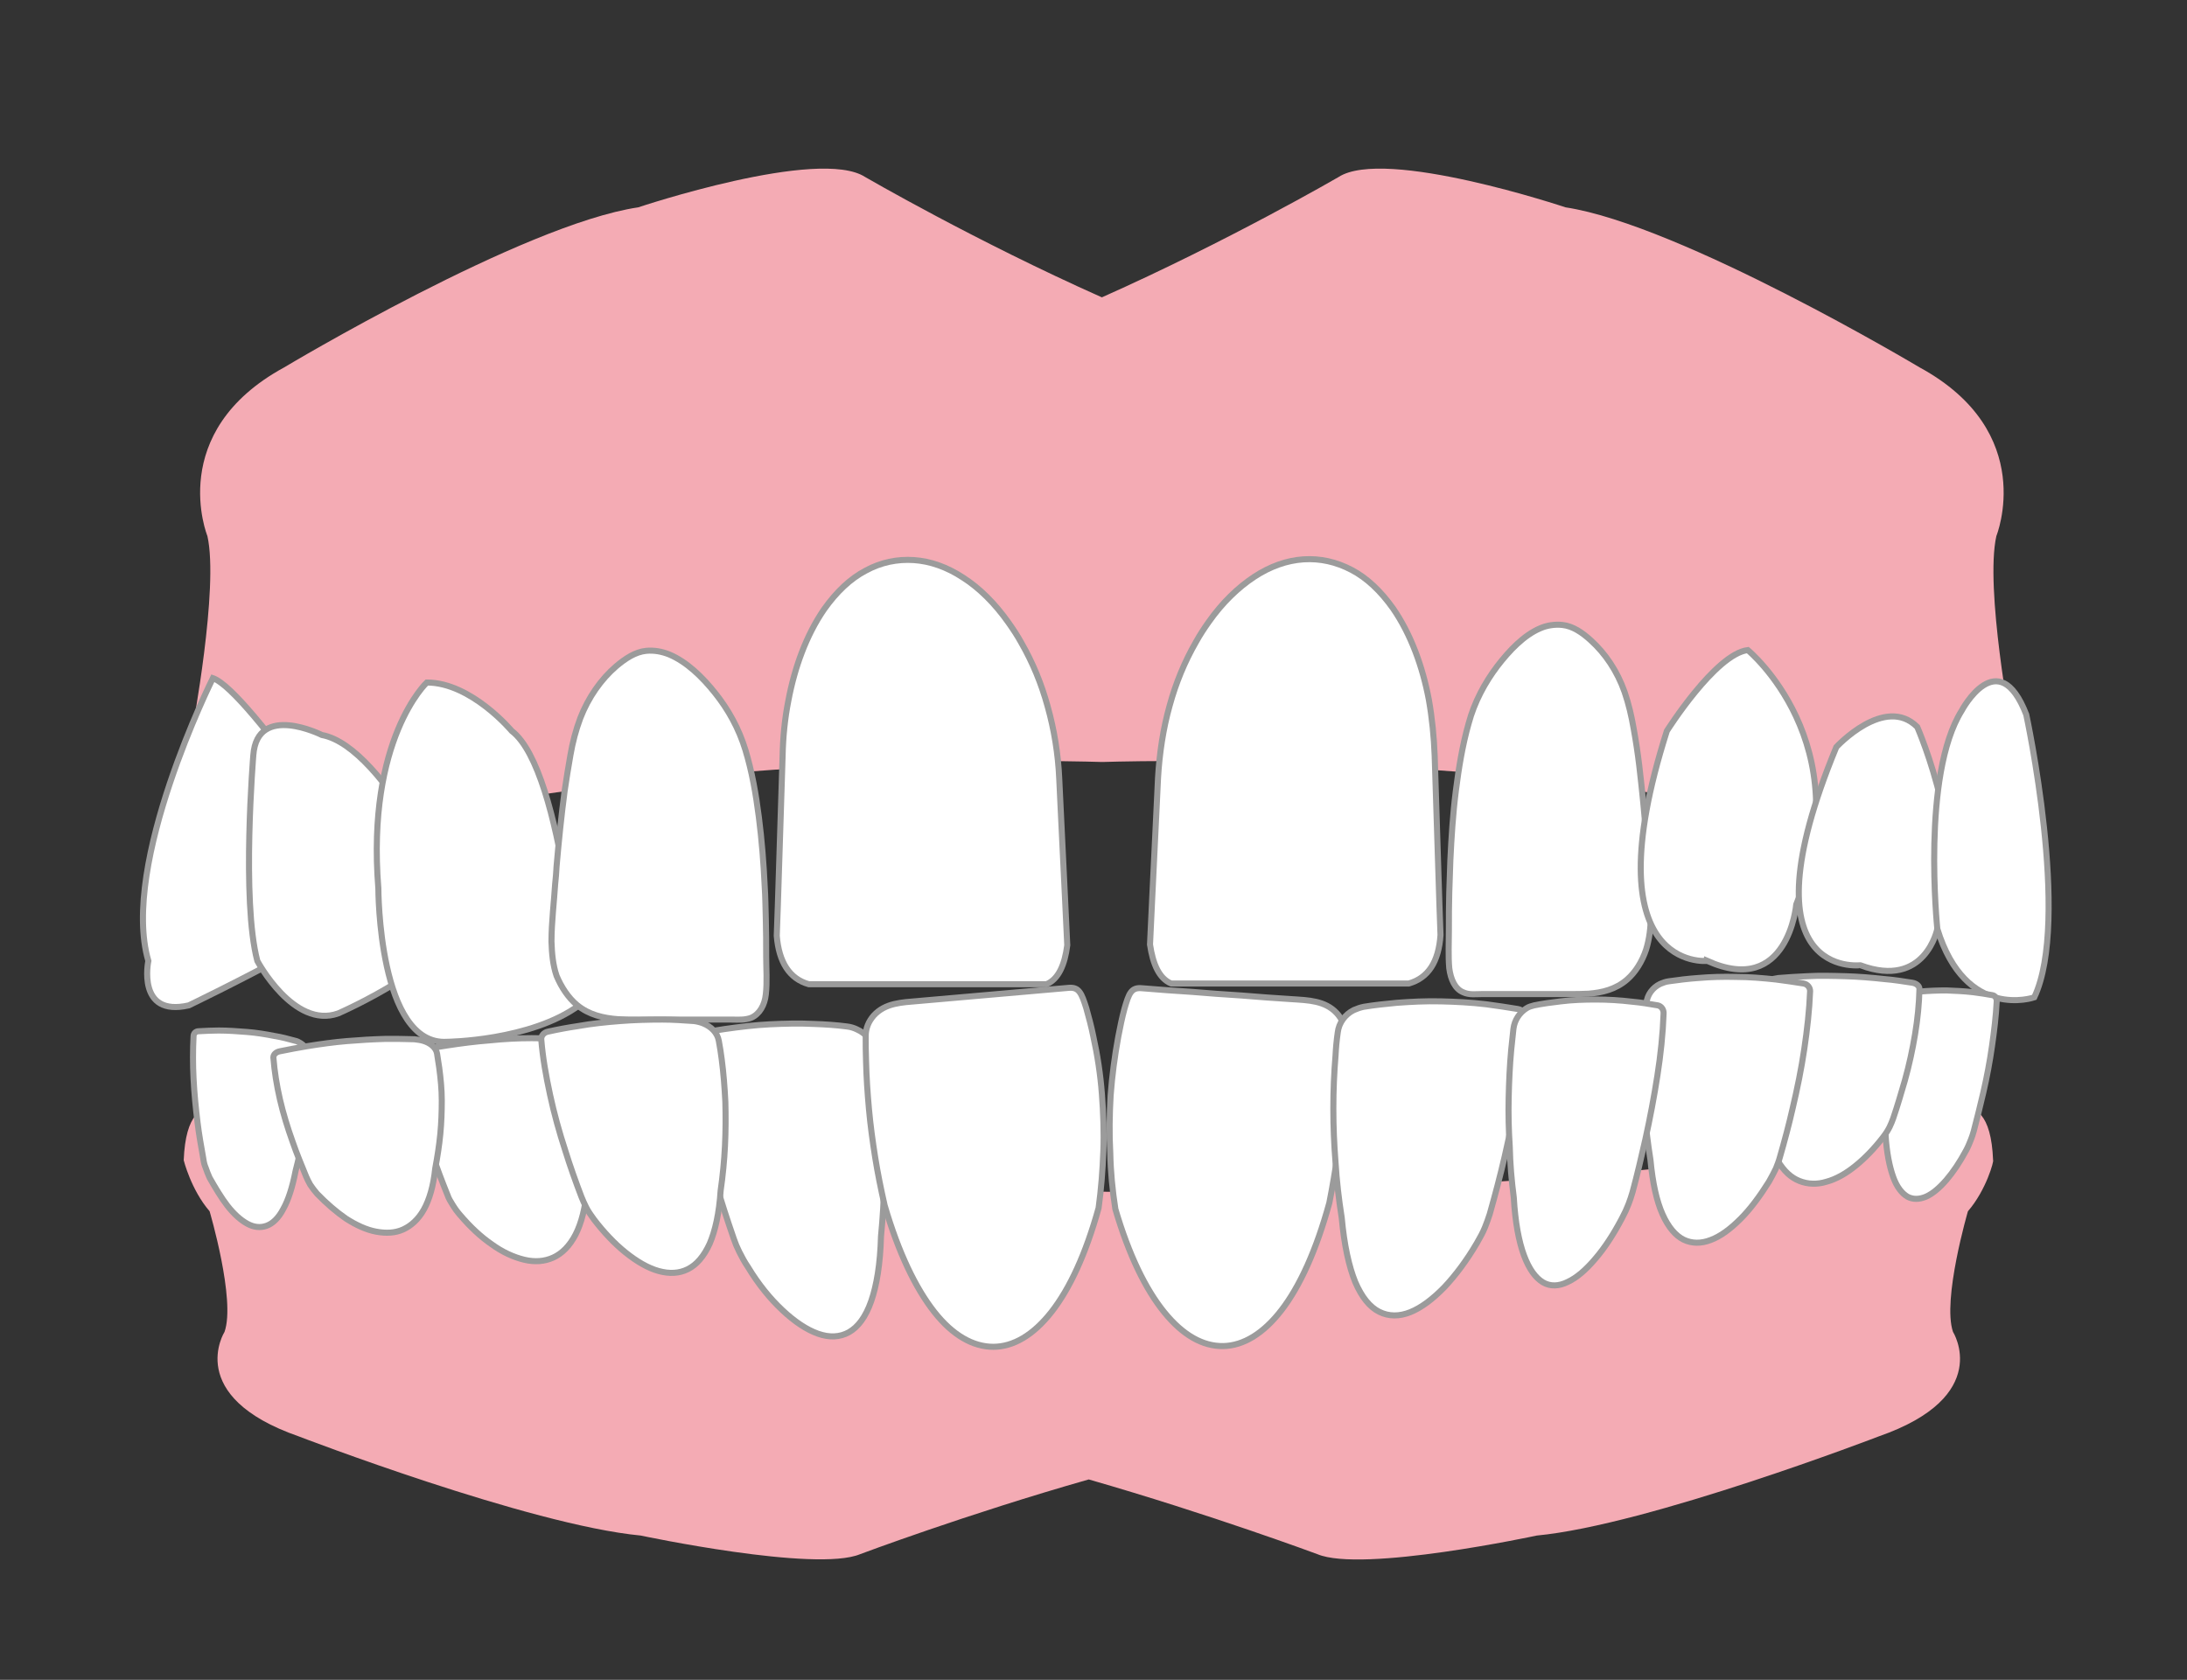 <?xml version="1.0" encoding="utf-8"?>
<!-- Generator: Adobe Illustrator 24.0.0, SVG Export Plug-In . SVG Version: 6.00 Build 0)  -->
<svg version="1.1" id="レイヤー_1" xmlns="http://www.w3.org/2000/svg" xmlns:xlink="http://www.w3.org/1999/xlink" x="0px"
	 y="0px" viewBox="0 0 600 461" style="enable-background:new 0 0 600 461;" xml:space="preserve">
<rect x="0" y="0" width="600" height="461" fill="#333333" stroke="none"/>
<style type="text/css">
	.st0{fill:#F4ABB4;}
	.st1{fill:#FFFFFF;stroke:#9B9B9B;stroke-width:1.662;}
</style>
<g>
	<path class="st0" d="M551.9,200.5c0,0-7.4-39.1-4.2-53.4c0,0,11.6-28.5-21.1-46.3c0,0-65.5-39.1-97.1-43.9c0,0-49.6-16.6-62.3-8.3
		c0,0-30.3,17.6-64.9,33c-34.6-15.4-64.9-33-64.9-33c-12.7-8.3-62.3,8.3-62.3,8.3c-31.7,4.7-97.1,43.9-97.1,43.9
		c-32.7,17.8-21.1,46.3-21.1,46.3c3.2,14.2-4.2,53.4-4.2,53.4c-5.3,9.5-7.4,22.5-7.4,22.5c1.1,41.5,18.7,14.8,18.7,14.8
		c91.9-32.2,224.9-29.1,237.9-28.7v0c0,0,0.2,0,0.5,0c0.3,0,0.5,0,0.5,0v0c13-0.4,146-3.5,237.9,28.7c0,0,17.6,26.7,18.7-14.8
		C559.2,223,557.1,210,551.9,200.5z"/>
	<path class="st0" d="M539.9,332.4c0,0-7.1,24.3-4.1,33.1c0,0,11.2,17.7-20.4,28.7c0,0-63.2,24.3-93.8,27.2c0,0-47.9,10.3-60.2,5.1
		c0,0-29.3-10.9-62.7-20.5c-33.4,9.5-62.7,20.5-62.7,20.5c-12.2,5.1-60.2-5.1-60.2-5.1c-30.6-2.9-93.8-27.2-93.8-27.2
		c-31.6-11-20.4-28.7-20.4-28.7c3.1-8.8-4.1-33.1-4.1-33.1c-5.1-5.9-7.1-14-7.1-14c1-25.7,18-9.2,18-9.2
		c88.8,20,217.1,18,229.7,17.8v0c0,0,0.2,0,0.5,0c0.3,0,0.5,0,0.5,0v0c12.6,0.2,140.9,2.1,229.7-17.8c0,0,17-16.6,18,9.2
		C547.1,318.4,545,326.5,539.9,332.4z"/>
	<path class="st1" d="M321.3,269.9c5.4,0,10.9,0,16.3,0c5.4,0,10.9,0,16.3,0s10.9,0,16.3,0s10.9,0,16.3,0c5.3-1.5,8.2-5.9,8.7-13.3
		c-0.1-2.8-0.2-5.6-0.3-8.4c-0.3-9.4-0.6-18.8-0.9-28.2c-0.1-4.2-0.3-8.4-0.4-12.6c-0.2-5.2-0.7-10.3-1.6-15.4
		c-1.7-9-4.9-17.9-9.8-25c-3.4-4.8-7.2-8.4-11.4-10.6c-4.2-2.2-8.6-3.2-13.2-2.9c-4.5,0.3-9.1,1.9-13.5,4.8
		c-4.4,2.9-8.7,7-12.5,12.4c-1.2,1.7-2.4,3.5-3.5,5.5c-3.1,5.4-5.5,11.2-7.2,17.4c-1.8,6.4-2.8,13.1-3.2,19.9
		c-0.1,2.1-0.2,4.2-0.3,6.3c-0.4,8.9-0.9,17.9-1.3,26.8c-0.2,4.2-0.4,8.4-0.6,12.6C316.3,264.6,318,268.5,321.3,269.9z"/>
	<path class="st1" d="M401.4,272.3c1.7,0.8,3.5,0.5,5.2,0.5c2.1,0,4.1,0,6.2,0c3.8,0,7.7,0,11.5,0c2,0,4.1,0,6.1,0
		c1.8,0,3.6,0,5.4-0.1c3.8-0.3,7.5-1.2,10.6-3.9c2.3-2,4.1-4.9,5.2-8.2c0.9-2.9,1.3-6.1,1.3-9.4c0.1-5.3-0.6-10.8-0.9-15.7
		c-0.1-1.7-0.2-3.3-0.3-5c-0.5-6.9-1.2-13.8-2-20.6c-0.4-3.3-0.9-6.6-1.5-9.9c-0.6-3.5-1.4-6.9-2.5-10.1c-2-5.7-5.3-10.6-9.3-14.2
		c-2.3-2.1-4.9-3.9-7.8-4.2c-2.1-0.2-4.1,0.1-6,0.9c-4.5,1.9-8.5,6.1-11.8,10.4c-3.4,4.5-6.3,9.8-7.9,15.8c-1.7,6-2.7,12.2-3.5,18.5
		c-0.8,6.3-1.2,12.7-1.5,19c-0.1,3-0.2,5.9-0.3,8.9c-0.1,3.4-0.1,6.8-0.1,10.2c0,3.5-0.2,7.1,0.1,10.5
		C398,268.8,399.2,271.4,401.4,272.3z"/>
	<path class="st1" d="M221.9,270.1c5.4,0,10.9,0,16.3,0s10.9,0,16.3,0c5.4,0,10.9,0,16.3,0c5.4,0,10.9,0,16.3,0
		c3.3-1.4,5-5.3,5.7-10.7c-0.2-4.2-0.4-8.4-0.6-12.6c-0.4-8.9-0.9-17.9-1.3-26.8c-0.1-2.1-0.2-4.2-0.3-6.3
		c-0.3-6.8-1.4-13.5-3.2-19.9c-1.7-6.2-4.1-12-7.2-17.4c-1.1-2-2.3-3.8-3.5-5.5c-3.8-5.4-8.1-9.6-12.5-12.4c-4.4-2.9-9-4.5-13.5-4.8
		c-4.5-0.3-9,0.6-13.2,2.9c-4.2,2.2-8,5.8-11.4,10.6c-4.9,7.1-8.1,16-9.8,25c-1,5-1.5,10.2-1.6,15.4c-0.1,4.2-0.3,8.4-0.4,12.6
		c-0.3,9.4-0.6,18.8-0.9,28.2c-0.1,2.8-0.2,5.6-0.3,8.4C213.7,264.1,216.6,268.6,221.9,270.1z"/>
	<path class="st1" d="M457.3,200.6c0,0,13.3-21.1,22.2-22.2c0,0,31,25.5,13.3,69.8c0,0-2.2,25.5-24.4,15.5
		C468.4,263.7,436.2,267,457.3,200.6z"/>
	<path class="st1" d="M503.8,205c0,0,13.3-14.4,22.2-5.5c0,0,15.5,35.5,5.5,55.4c0,0-3.3,16.6-21.1,10
		C510.5,264.8,477.2,269.3,503.8,205z"/>
	<path class="st1" d="M538.2,195c0,0,10-18.8,17.7,1.1c0,0,12.2,56.5,2.2,77.6c0,0-18.8,6.6-26.6-18.8
		C531.5,254.8,527.1,212.7,538.2,195z"/>
	<path class="st1" d="M58.4,186.1c0,0-25.5,51-17.7,77.6c0,0-3.3,15.5,11.1,12.2c0,0,55.4-26.6,52.1-32.1
		C103.8,243.8,68.3,189.5,58.4,186.1z"/>
	<path class="st1" d="M88.3,201.7c0,0-17.7-8.9-18.8,5.5c0,0-3.3,39.9,1.1,56.5c0,0,10,18.8,22.2,14.4c0,0,33.2-14.4,33.2-27.7
		C126,250.4,106,205,88.3,201.7z"/>
	<path class="st1" d="M140.4,200.6c0,0-11.1-13.3-23.3-13.3c0,0-16.6,15.5-13.3,56.5c0,0,0,43.2,18.8,42.1c0,0,23-0.2,36.4-10.1
		C159.1,275.8,154.8,211.6,140.4,200.6z"/>
	<path class="st1" d="M158.3,275.8c3.3,2.7,7.2,3.6,11.3,3.9c1.9,0.1,3.8,0.1,5.7,0.1c2.2,0,4.3,0,6.5,0c4.1,0,8.1,0,12.2,0
		c2.2,0,4.4,0,6.6,0c1.8,0,3.7,0.2,5.5-0.5c2.3-1,3.7-3.5,4-6.4c0.4-3.4,0.1-7.1,0.1-10.5c0-3.4,0-6.8-0.1-10.2
		c-0.1-3-0.1-5.9-0.3-8.9c-0.3-6.4-0.8-12.7-1.6-19c-0.8-6.3-1.9-12.6-3.7-18.5c-1.8-5.9-4.7-11.1-8.3-15.6
		c-3.5-4.4-7.8-8.6-12.6-10.6c-2-0.8-4.1-1.2-6.3-1c-3,0.3-5.7,2.1-8.2,4.2c-4.2,3.6-7.7,8.6-9.9,14.3c-1.2,3.2-2.1,6.6-2.7,10.1
		c-0.6,3.3-1.1,6.6-1.6,9.9c-0.9,6.8-1.6,13.7-2.2,20.6c-0.1,1.7-0.2,3.3-0.4,5c-0.3,4.9-1,10.4-1,15.7c0.1,3.3,0.4,6.5,1.4,9.4
		C154,270.9,155.9,273.8,158.3,275.8z"/>
	<path class="st1" d="M306,331.8c3.7,12.6,8.3,22,13.4,28.3c5.1,6.3,10.6,9.4,16.2,9.3c5.5-0.1,11-3.4,16-9.9
		c5-6.5,9.5-16.3,13.1-29.4c0.9-4.5,1.6-8.9,2.3-13.3c0.6-4.4,1.1-8.8,1.4-13.2c0.3-4.4,0.5-8.8,0.6-13.1c0-2.3,0-4.7,0-7
		c0-2.1-0.9-4-2.3-5.5c-3.2-3.4-7.7-3.5-12.3-3.8c-4.6-0.3-9.1-0.6-13.7-1c-4.6-0.3-9.1-0.6-13.7-1c-4.6-0.3-9.1-0.6-13.7-1
		c-3-0.3-3.6,1.5-4.8,5.6c-0.7,2.6-1.2,5.1-1.7,7.7c-1,5.4-1.7,10.8-2.1,16.1c-0.3,5.3-0.4,10.6-0.1,15.8
		C304.7,321.5,305.2,326.7,306,331.8z"/>
	<path class="st1" d="M214.6,359.5c3.4,3.2,6.7,5.4,9.8,6.5c3.1,1.1,6,1,8.5-0.4c2.5-1.4,4.6-4.2,6.1-8.5c1.5-4.3,2.5-10.2,2.7-17.8
		c0.5-5.1,0.8-10.2,0.9-15.2c0.1-5,0-10-0.3-14.8c-0.3-4.9-0.8-9.7-1.4-14.5c-0.3-2.1-0.6-4.2-1-6.3c-0.5-2.7-2.3-4.9-4.8-6
		c-0.8-0.4-1.8-0.7-2.7-0.8c-3-0.4-6.1-0.6-9.1-0.7c-4-0.2-8-0.1-12.1,0.1c-4.1,0.2-8.2,0.7-12.4,1.3c-2.8,0.4-5.7,1-8.5,1.6
		c-1.2,0.3-2,1.4-1.9,2.6c0.6,6.1,1.6,12.3,3,18.6c1.3,6.3,3,12.7,4.9,19.1c1.5,5.2,3.2,10.4,5,15.6c0.4,1.2,0.9,2.4,1.5,3.6
		c0.7,1.4,1.5,2.9,2.4,4.2C208.1,352.5,211.3,356.4,214.6,359.5z"/>
	<path class="st1" d="M134.8,341.4c3,2.2,6.1,3.6,9,4.3c2.9,0.7,5.6,0.5,8-0.6c2.4-1.1,4.5-3.2,6.1-6.3c1.6-3.1,2.7-7.4,3.2-12.8
		c0.7-3.7,1.1-7.3,1.4-10.9c0.3-3.6,0.4-7.1,0.3-10.6c-0.1-3.5-0.4-6.9-0.8-10.3c-0.2-1.5-0.4-3-0.7-4.5c-0.3-1.9-2-3.4-4.3-4.1
		c-0.8-0.2-1.6-0.4-2.5-0.5c-2.8-0.1-5.7-0.2-8.6-0.2c-3.8,0-7.6,0.2-11.5,0.6c-3.9,0.3-7.8,0.8-11.7,1.4c-2.7,0.4-5.4,0.9-8.1,1.5
		c-1.2,0.2-2,1.1-1.9,1.9c0.3,4.4,1.1,8.8,2.1,13.2c1,4.4,2.3,8.9,3.9,13.5c1.2,3.6,2.6,7.3,4.1,11c0.3,0.9,0.8,1.7,1.3,2.5
		c0.6,1,1.3,2,2.1,2.9C129,336.7,131.9,339.4,134.8,341.4z"/>
	<path class="st1" d="M62.4,330.9c1.8,2.3,3.6,3.9,5.4,4.9c1.8,1,3.6,1.2,5.3,0.6c1.7-0.6,3.3-2.1,4.6-4.6c1.4-2.5,2.5-5.9,3.4-10.5
		c0.8-3.1,1.5-6.1,2-9.1c0.6-3,1-6,1.3-9c0.3-3,0.5-6,0.5-8.9c0-1.3,0-2.6,0-3.9c0-1.7-1-3.2-2.4-4.1c-0.5-0.3-1-0.6-1.6-0.7
		c-1.8-0.5-3.7-1-5.6-1.3c-2.5-0.5-5-0.9-7.5-1.1c-2.6-0.2-5.2-0.4-7.8-0.4c-1.8,0-3.6,0.1-5.5,0.2c-0.8,0-1.4,0.6-1.4,1.4
		c-0.2,3.8-0.2,7.7,0,11.6c0.2,4,0.6,8,1.1,12.1c0.4,3.3,1,6.6,1.6,10c0.1,0.8,0.3,1.6,0.6,2.3c0.3,0.9,0.7,1.9,1.1,2.8
		C59.1,326,60.7,328.7,62.4,330.9z"/>
	<path class="st1" d="M171.6,343.7c3.1,2.5,6.2,4.3,9.1,5.1c2.9,0.8,5.6,0.7,8-0.5c2.4-1.2,4.4-3.5,6-7c1.5-3.5,2.6-8.3,3-14.5
		c0.6-4.2,1-8.3,1.2-12.4c0.2-4.1,0.2-8.1,0.1-12c-0.2-4-0.5-7.9-1-11.7c-0.2-1.7-0.5-3.4-0.8-5.1c-0.4-2.2-2.1-3.9-4.4-4.8
		c-0.8-0.3-1.6-0.5-2.5-0.6c-2.9-0.2-5.7-0.4-8.6-0.4c-3.8,0-7.6,0.1-11.5,0.4c-3.9,0.3-7.8,0.7-11.7,1.4c-2.7,0.4-5.4,0.9-8.1,1.5
		c-1.2,0.2-2,1.2-1.9,2.2c0.4,5,1.3,10,2.4,15.1c1.1,5.1,2.5,10.2,4.2,15.4c1.3,4.2,2.8,8.4,4.4,12.6c0.4,1,0.8,1.9,1.3,2.9
		c0.6,1.2,1.4,2.3,2.2,3.4C165.6,338.1,168.6,341.3,171.6,343.7z"/>
	<path class="st1" d="M94.9,334.4c2.8,1.8,5.6,3.1,8.3,3.6c2.7,0.5,5.2,0.4,7.4-0.6c2.2-1,4.2-2.8,5.7-5.5c1.5-2.7,2.6-6.4,3.1-11.2
		c0.6-3.2,1.1-6.4,1.4-9.5c0.3-3.1,0.4-6.2,0.4-9.2c0-3-0.3-6-0.7-9c-0.2-1.3-0.4-2.6-0.6-3.9c-0.3-1.6-1.8-2.9-3.9-3.5
		c-0.7-0.2-1.5-0.3-2.3-0.4c-2.6-0.1-5.3-0.1-7.9-0.1c-3.5,0.1-7,0.3-10.6,0.6c-3.6,0.3-7.2,0.8-10.9,1.4c-2.5,0.4-5,0.9-7.5,1.4
		c-1.1,0.2-1.8,0.9-1.8,1.7c0.3,3.8,0.9,7.6,1.8,11.5c0.9,3.9,2.1,7.8,3.5,11.7c1.1,3.2,2.4,6.3,3.7,9.5c0.3,0.7,0.7,1.5,1.1,2.2
		c0.6,0.9,1.2,1.7,1.9,2.5C89.6,330.3,92.3,332.6,94.9,334.4z"/>
	<path class="st1" d="M242.7,330.8c3.8,13,8.5,22.7,13.6,29.2c5.1,6.5,10.7,9.6,16.2,9.6c5.5,0,11-3.2,16-9.6
		c5-6.4,9.4-15.9,12.9-28.5c0.7-5.1,1.1-10.3,1.3-15.5c0.2-5.2,0-10.5-0.4-15.8c-0.4-5.3-1.2-10.6-2.4-16c-0.5-2.5-1.2-5.1-1.9-7.6
		c-1.3-4.1-2-5.8-4.9-5.5c-4.6,0.4-9.1,0.8-13.7,1.2c-4.6,0.4-9.1,0.8-13.7,1.2s-9.1,0.8-13.7,1.2c-4.6,0.4-9.1,0.5-12.3,4
		c-1.4,1.6-2.2,3.5-2.2,5.6c0,2.3,0,4.6,0.1,7c0.1,4.3,0.4,8.7,0.8,13.1c0.4,4.4,1,8.8,1.7,13.2C240.8,322,241.7,326.4,242.7,330.8z
		"/>
	<path class="st1" d="M368.1,334.2c0.7,7.6,2,13.4,3.7,17.6c1.8,4.2,4,6.9,6.6,8.2c2.6,1.3,5.5,1.3,8.5,0.1c3-1.2,6.2-3.6,9.4-6.9
		c3-3.2,6.1-7.3,8.9-12.1c0.8-1.4,1.6-2.8,2.2-4.3c0.5-1.2,0.9-2.4,1.3-3.6c1.5-5.3,2.9-10.6,4.1-15.8c1.5-6.5,2.8-12.9,3.8-19.3
		c1-6.3,1.6-12.6,1.9-18.7c0.1-1.2-0.8-2.3-2.1-2.5c-2.9-0.5-5.8-0.9-8.7-1.3c-4.2-0.5-8.3-0.7-12.4-0.8c-4.1-0.1-8.1,0.1-12.1,0.4
		c-3.1,0.3-6.1,0.6-9.1,1.1c-0.9,0.2-1.8,0.5-2.7,0.9c-2.4,1.2-4.1,3.5-4.4,6.2c-0.3,2.1-0.5,4.2-0.6,6.3c-0.4,4.8-0.6,9.6-0.6,14.5
		c0,4.9,0.2,9.8,0.6,14.8C366.7,324,367.3,329.1,368.1,334.2z"/>
	<path class="st1" d="M517.3,311.4c0.3,5,1.1,8.8,2.1,11.6c1,2.8,2.4,4.5,3.9,5.4c1.5,0.8,3.2,0.8,5.1,0c1.8-0.8,3.7-2.4,5.6-4.6
		c1.8-2.1,3.7-4.9,5.4-8.1c0.5-0.9,0.9-1.9,1.3-2.9c0.3-0.8,0.6-1.6,0.8-2.4c0.9-3.5,1.8-7,2.6-10.5c1-4.3,1.8-8.6,2.4-12.8
		c0.6-4.2,1.1-8.3,1.3-12.4c0-0.8-0.5-1.5-1.2-1.6c-1.7-0.3-3.5-0.6-5.2-0.8c-2.5-0.3-4.9-0.4-7.4-0.5c-2.4,0-4.8,0.1-7.2,0.3
		c-1.8,0.2-3.7,0.5-5.4,0.8c-0.6,0.1-1.1,0.3-1.6,0.6c-1.4,0.8-2.5,2.4-2.7,4.1c-0.2,1.4-0.3,2.8-0.4,4.2c-0.3,3.2-0.4,6.4-0.5,9.6
		c0,3.2,0,6.5,0.2,9.8C516.6,304.7,516.9,308,517.3,311.4z"/>
	<path class="st1" d="M484,306.7c0.8,5,2,8.9,3.7,11.8c1.7,2.9,3.7,4.7,6,5.6c2.3,0.9,4.8,1,7.4,0.2c2.6-0.7,5.3-2.2,8-4.4
		c2.6-2.1,5.1-4.7,7.5-7.8c0.7-0.9,1.3-1.8,1.8-2.8c0.4-0.8,0.7-1.6,1-2.4c1.2-3.5,2.2-7,3.2-10.4c1.2-4.3,2.1-8.5,2.8-12.7
		c0.7-4.2,1.1-8.3,1.2-12.4c0-0.8-0.8-1.5-1.9-1.7c-2.6-0.4-5.1-0.8-7.6-1c-3.7-0.4-7.3-0.7-10.8-0.8c-3.6-0.1-7.1-0.2-10.5,0
		c-2.7,0.1-5.3,0.3-7.9,0.5c-0.8,0.1-1.6,0.3-2.3,0.5c-2,0.8-3.5,2.2-3.7,4c-0.2,1.4-0.3,2.8-0.4,4.2c-0.2,3.2-0.3,6.4-0.2,9.6
		c0.1,3.2,0.4,6.5,0.8,9.9C482.6,299.9,483.2,303.3,484,306.7z"/>
	<path class="st1" d="M452.8,318.3c0.6,6.4,1.7,11.3,3.3,14.9c1.6,3.6,3.6,5.9,5.8,7c2.3,1.1,4.8,1.1,7.4,0.1c2.7-1,5.4-3,8.2-5.8
		c2.7-2.7,5.3-6.2,7.8-10.2c0.7-1.2,1.3-2.4,1.9-3.6c0.4-1,0.8-2,1.1-3.1c1.3-4.5,2.5-9,3.5-13.4c1.3-5.5,2.4-10.9,3.2-16.3
		c0.8-5.4,1.4-10.7,1.6-15.9c0-1-0.7-1.9-1.8-2.1c-2.6-0.4-5.1-0.8-7.6-1.1c-3.7-0.4-7.3-0.7-10.8-0.7c-3.6-0.1-7.1,0-10.6,0.3
		c-2.7,0.2-5.3,0.5-8,0.9c-0.8,0.1-1.6,0.4-2.3,0.7c-2.1,1-3.6,3-3.8,5.3c-0.2,1.8-0.4,3.6-0.5,5.4c-0.3,4.1-0.5,8.2-0.5,12.3
		c0,4.1,0.2,8.3,0.5,12.6C451.6,309.7,452.1,313.9,452.8,318.3z"/>
	<path class="st1" d="M415.3,328.6c0.4,6.9,1.4,12.1,2.8,15.9c1.4,3.8,3.2,6.2,5.2,7.4c2,1.2,4.4,1.1,6.8-0.1c2.4-1.1,5-3.3,7.6-6.4
		c2.5-2.9,5-6.7,7.3-11.1c0.7-1.3,1.3-2.6,1.8-3.9c0.4-1.1,0.8-2.2,1.1-3.3c1.3-4.8,2.4-9.6,3.5-14.4c1.3-5.9,2.4-11.7,3.3-17.5
		c0.9-5.8,1.5-11.4,1.7-17c0.1-1.1-0.6-2.1-1.6-2.3c-2.3-0.4-4.7-0.8-7-1c-3.3-0.4-6.7-0.6-9.9-0.6c-3.3,0-6.5,0.1-9.7,0.5
		c-2.5,0.3-4.9,0.6-7.3,1.1c-0.8,0.2-1.5,0.4-2.1,0.8c-1.9,1.2-3.3,3.2-3.6,5.7c-0.2,1.9-0.4,3.8-0.6,5.7c-0.4,4.3-0.6,8.7-0.7,13.2
		c-0.1,4.4,0,8.9,0.3,13.4C414.3,319.4,414.7,324,415.3,328.6z"/>
</g>
</svg>
